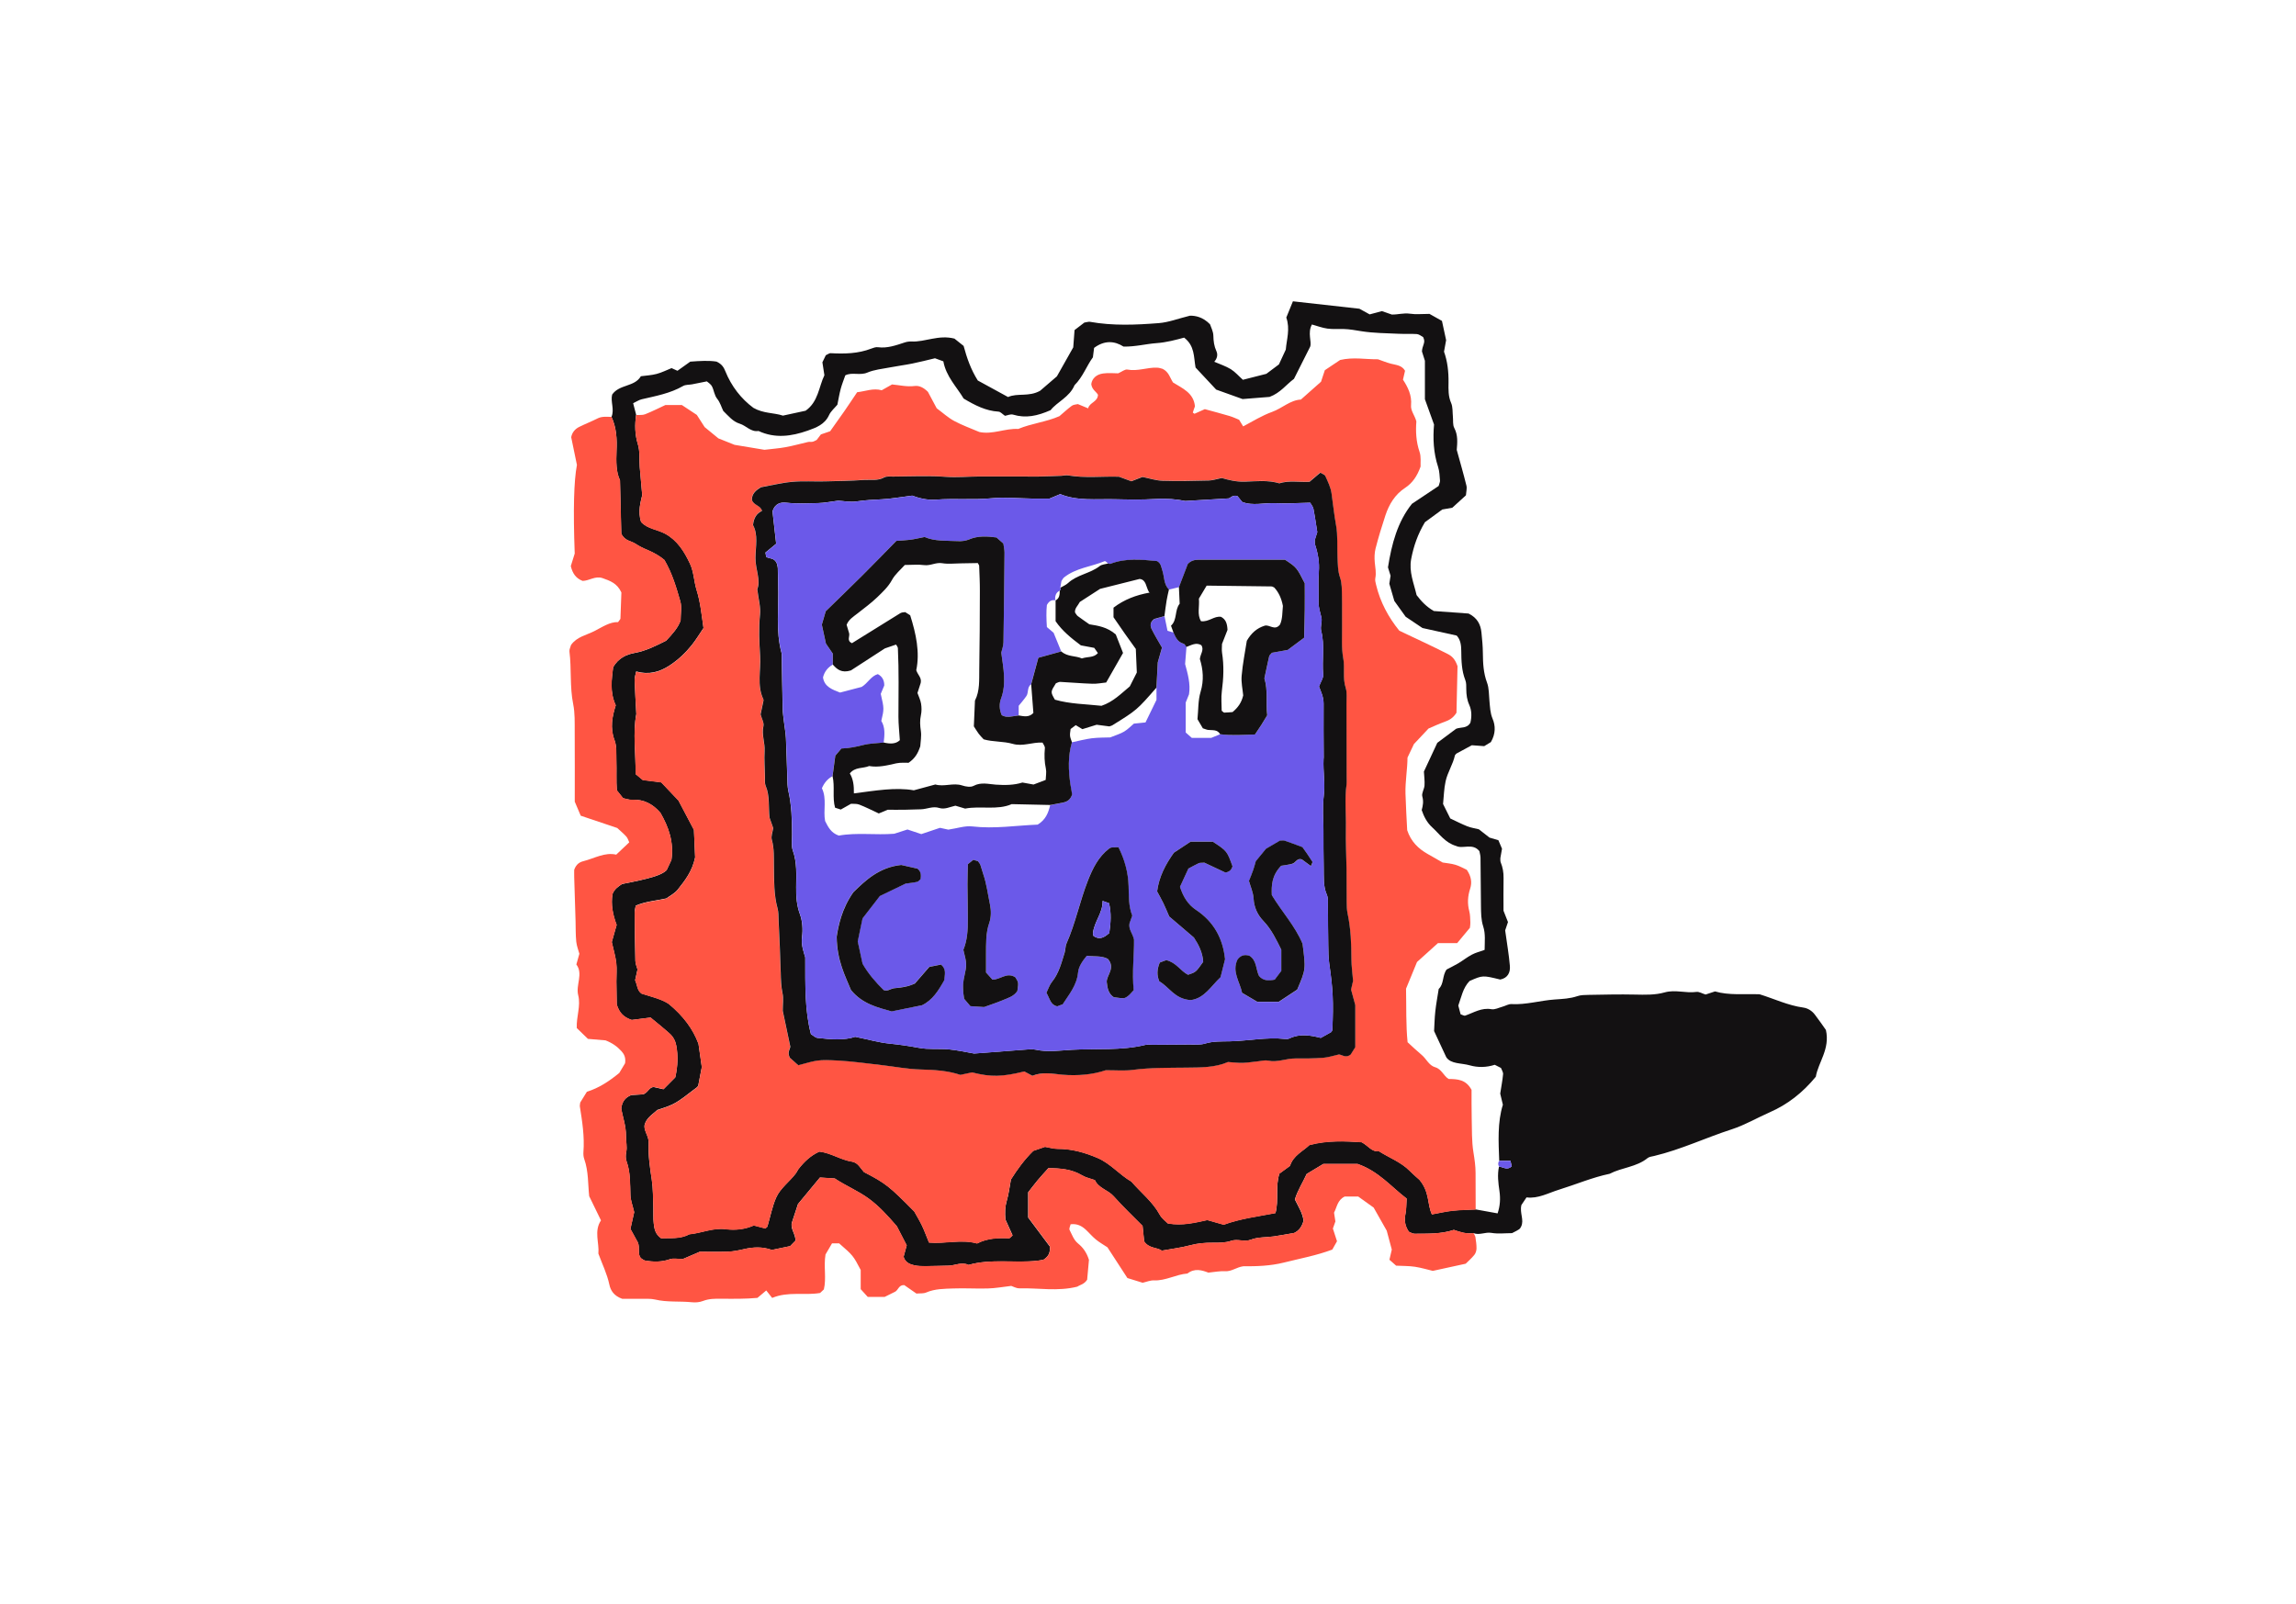 <svg version="1.1" id="Layer_1" xmlns="http://www.w3.org/2000/svg" x="0" y="0" viewBox="0 0 458 320" style="enable-background:new 0 0 458 320" xml:space="preserve"><style>.st0{fill:#131112}.st1{fill:#ff5543}.st2{fill:#6b59e9}</style><path class="st0" d="M121.98 83.18c.63-1.49-.23-3.04.13-4.45 1.45-2.09 4.46-1.49 5.73-3.66 1.05-.14 2.12-.19 3.14-.46 1.03-.27 2-.77 2.98-1.16.47.21.87.39 1.18.53.87-.62 1.73-1.23 2.55-1.82 1.93-.15 3.75-.25 5.24-.01 1.09.5 1.47 1.2 1.75 1.9 1.23 3.05 3.17 5.52 5.61 7.33 2 1.15 4.1.95 5.89 1.55 1.59-.35 3.08-.67 4.52-.98 2.54-1.78 2.63-4.76 3.75-7.08-.14-.91-.26-1.67-.4-2.58.21-.42.47-.96.68-1.41.41-.18.69-.43.96-.41 2.76.15 5.48.1 8.1-.91.42-.16.91-.34 1.34-.28 1.9.25 3.62-.39 5.37-.96.42-.14.9-.2 1.34-.18 2.75.12 5.36-1.39 8.55-.58.41.33 1.12.89 1.83 1.46.65 2.39 1.43 4.68 2.83 6.9 1.9 1.04 3.9 2.13 6.04 3.3 1.84-.85 4.13.02 6.39-1.25.91-.78 2.07-1.78 3.35-2.88.98-1.74 2.03-3.6 3.26-5.78.07-.87.16-2.08.26-3.45.68-.52 1.4-1.07 1.96-1.5.52-.07.83-.2 1.11-.15 4.57.82 9.16.62 13.74.26 1.95-.15 3.85-.9 6.21-1.48 1.12-.02 2.59.27 4 1.71.18.56.65 1.41.67 2.28.02 1.1.15 2.09.61 3.09.33.73.13 1.49-.43 2.11 1.12.49 2.28.86 3.3 1.48.88.55 1.58 1.38 2.41 2.12 1.58-.4 3.05-.77 4.68-1.19.74-.56 1.6-1.2 2.51-1.88.43-.92.87-1.89 1.37-2.96.16-2.01.9-4.1.1-6.39.41-1.02.86-2.12 1.32-3.24 4.5.5 8.88.99 13.26 1.48.66.37 1.33.73 2.05 1.13.74-.2 1.48-.39 2.44-.65.53.18 1.24.42 1.98.68 1.18.03 2.35-.35 3.6-.17 1.19.18 2.43.04 3.91.04.7.4 1.62.91 2.49 1.4.29 1.35.55 2.53.83 3.84-.11.62-.25 1.37-.42 2.3.69 1.9.93 4.01.9 6.18-.02 1.37-.07 2.72.52 4.06.35.8.26 1.8.35 2.72.08.76-.06 1.63.27 2.25.78 1.47.61 2.97.5 4.39.67 2.44 1.35 4.77 1.93 7.13.14.56-.05 1.21-.1 1.93-.88.8-1.78 1.62-2.72 2.48-.58.1-1.18.2-2 .35-1.07.78-2.3 1.68-3.45 2.53-1.42 2.35-2.26 4.77-2.75 7.35-.48 2.55.53 4.81 1.08 7.2.91 1.21 1.95 2.32 3.44 3.18 2.3.17 4.72.34 6.93.5 1.75.86 2.41 2.19 2.57 3.8.14 1.37.27 2.75.28 4.12.02 2 .11 3.94.83 5.87.42 1.11.36 2.41.48 3.63.12 1.21.13 2.38.63 3.57.59 1.4.63 2.99-.34 4.66-.32.19-.83.51-1.33.81-.8-.06-1.55-.12-2.47-.18-.96.52-2.04 1.1-3.07 1.66-.13.16-.28.26-.31.39-.4 1.79-1.46 3.36-1.85 5.13-.33 1.48-.35 3.02-.51 4.54.5 1 .97 1.94 1.44 2.89 1.19.56 2.28 1.12 3.41 1.57.71.28 1.48.39 2.29.59l2.13 1.66 1.77.52c.24.56.48 1.12.72 1.7-.11.62-.21 1.22-.33 1.87.02.25-.04.57.07.84.41 1.01.59 2.04.57 3.14-.04 2.15-.01 4.3-.01 6.52.26.65.54 1.36.89 2.26-.19.56-.43 1.28-.56 1.66.35 2.57.75 4.82.94 7.1.11 1.31-.43 2.41-1.92 2.71-3.51-.86-3.51-.86-6.12.29-1.33 1.37-1.64 3.22-2.25 4.9.16.61.32 1.2.46 1.74.36.11.69.34.91.27 1.71-.59 3.26-1.64 5.25-1.28.69.12 1.48-.31 2.22-.51.59-.16 1.18-.54 1.75-.51 2.94.16 5.76-.72 8.65-.92 1.53-.11 3.04-.16 4.52-.67.7-.24 1.51-.23 2.27-.25 3.06-.05 6.13-.13 9.19-.06 2 .04 4.03.11 5.93-.43 2.15-.61 4.23.2 6.34-.1.55-.08 1.16.32 1.84.52.5-.17 1.08-.36 1.88-.62 2.78.82 5.85.46 8.89.57 2.9.89 5.66 2.23 8.71 2.65.93.13 1.74.65 2.31 1.4.84 1.09 1.61 2.22 2.21 3.07.87 3.8-1.53 6.45-2.01 9.33-2.66 3.23-5.64 5.54-9.2 7.1-2.52 1.11-4.93 2.53-7.53 3.38-5.21 1.68-10.17 4.06-15.51 5.33-.44.11-.97.15-1.3.41-2.22 1.82-5.15 1.88-7.59 3.15-3.46.72-6.71 2.12-10.07 3.16-2.18.67-4.21 1.85-6.51 1.55-.48.72-.81 1.22-1.02 1.52-.39 1.61.6 2.96-.06 4.31-.27.52-.27.52-1.81 1.3-1.37 0-2.77.18-4.1-.05-1.24-.22-2.41.53-3.61.04-1.4.24-2.7-.22-3.9-.63-2.6.86-5.22.74-7.82.77-.41.01-.83-.28-1.16-.4-.8-1.18-.94-2.33-.67-3.6.18-.87.14-1.8.23-3.02-3.07-2.33-5.59-5.46-9.79-6.91h-6.83c-1.25.75-2.29 1.38-3.32 2-.78 1.73-1.8 3.26-2.35 5.08.68 1.4 1.54 2.69 1.73 4.24-.29 1.07-.82 1.96-1.88 2.45-1.36.23-2.71.49-4.06.69-1.52.22-3.15.1-4.53.64-1.38.54-2.66-.22-4 .25-1.12.39-2.42.38-3.64.37-1.55-.01-3.03.11-4.54.52-1.76.47-3.59.69-5.63 1.06-.93-.68-2.54-.39-3.52-1.84-.09-.9-.2-1.95-.32-3.1-1.92-1.95-3.93-3.84-5.75-5.9-1.12-1.27-3.01-1.59-3.77-3.24-.85-.3-1.78-.48-2.54-.94-2.07-1.23-4.3-1.42-6.72-1.44-.73.82-1.45 1.59-2.13 2.4-.67.81-1.31 1.65-1.9 2.41v5.04c1.55 2.07 3.01 4.02 4.3 5.75.17 1.36-.34 2.07-1.25 2.67-.35.06-.8.16-1.25.21-4.56.49-9.2-.45-13.71.83-1.36-.66-2.67.13-4.01.15-1.53.02-3.05.09-4.58.09-.76 0-1.55 0-2.28-.18-.88-.22-1.76-.56-2.08-1.69.18-.65.38-1.37.62-2.28-.64-1.23-1.33-2.58-1.96-3.8-1.8-2.08-3.54-4.02-5.66-5.56-2.09-1.52-4.5-2.5-6.73-3.98-.98-.06-2.04-.13-2.95-.19-1.59 1.91-3.04 3.67-4.38 5.29-.43 1.31-.82 2.47-1.19 3.62-.41 1.29.72 2.3.69 3.68-.34.35-.75.78-1.07 1.1-1.38.29-2.57.54-3.65.76-1.92-.69-3.73-.58-5.56-.16-1.04.24-2.1.46-3.16.5-1.98.08-3.98.02-5.65.02-1.43.62-2.55 1.1-3.37 1.45-1.09 0-1.91-.2-2.57.04-1.66.59-3.3.56-4.97.27-.28-.05-.52-.29-.82-.46-.78-.87-.16-2.06-.63-3.16l-1.48-2.7c.27-1.21.54-2.39.75-3.34-.3-1.29-.71-2.32-.75-3.36-.08-2.29.02-4.58-.78-6.8-.2-.55-.18-1.24-.06-1.82.23-1.09-.07-2.13-.05-3.19.04-2.02-.69-3.9-.94-5.55.19-1.51.94-2.22 2.01-2.65.9-.05 1.8-.11 2.38-.14 1.03-.41 1.17-1.45 2.1-1.46.56.13 1.13.26 1.94.44.84-.85 1.7-1.71 2.35-2.37.52-2.35.56-4.33.2-6.31-.17-.94-.6-1.77-1.29-2.39-1.24-1.12-2.56-2.17-3.84-3.23-1.4.18-2.74.35-3.76.48-1.59-.54-2.44-1.35-2.99-3.08-.02-1.22-.06-2.9-.07-4.59-.01-1.23.12-2.47-.02-3.68-.16-1.35-.56-2.67-.9-4.19.29-1.02.62-2.19.97-3.43-.76-1.99-1.18-4.07-.82-6.17.38-.98 1.15-1.49 1.91-1.99 5.68-1.11 7.82-1.74 8.88-2.75.28-.61.67-1.43.96-2.05.52-3.61-.58-6.59-2.19-9.39-1.51-1.77-3.33-2.74-5.67-2.61-.58.03-1.18-.2-1.78-.32-.42-.53-.8-1-1.25-1.57-.14-1.93-.02-3.93-.09-5.91-.04-1.37.1-2.86-.37-4.09-.94-2.48-.45-4.8.24-6.96-1.24-2.7-.79-5.26-.52-7.61 1.05-1.81 2.65-2.55 4.28-2.84 2.33-.42 4.33-1.47 6.3-2.45 1.22-1.29 2.35-2.54 2.88-4.01 0-1.38.27-2.68-.05-3.81-.8-2.77-1.59-5.56-3.18-8.28-.87-.75-2.05-1.44-3.33-1.98-.84-.35-1.68-.75-2.44-1.26-.87-.59-2.14-.53-2.83-2.02-.08-3.15-.16-6.66-.26-10.65-.78-1.57-.78-3.71-.69-5.87.12-2.34-.01-4.63-1-6.78zm177.04 149.59c.82.09 1.62.81 2.54-.05-.07-.31-.16-.67-.26-1.11h-2.24c-.14-3.83-.37-7.66.73-11.18-.23-.98-.41-1.71-.53-2.22.22-1.45.46-2.65.57-3.87.04-.41-.27-.84-.42-1.25-.46-.23-.86-.44-1.24-.63-1.68.54-3.35.57-4.98.11-1.72-.49-3.76-.23-4.69-1.62-.91-1.95-1.62-3.47-2.43-5.22.07-1.16.09-2.54.24-3.91.16-1.5.45-2.99.68-4.49 1.09-1.02.68-2.65 1.58-3.88.72-.38 1.54-.78 2.33-1.24.92-.55 1.76-1.23 2.71-1.73.77-.41 1.64-.62 2.54-.95.01-1.64.2-3.19-.28-4.67-.44-1.35-.43-2.72-.45-4.1-.05-3.21-.04-6.42-.09-9.64-.01-.45-.15-.9-.22-1.28-1.35-1.71-3.3-.37-4.66-1.05-2.17-.64-3.3-2.38-4.76-3.71-1.04-.95-1.66-2.16-2.09-3.44.26-.93.39-1.76.12-2.72-.18-.64.39-1.45.44-2.2.06-.91-.07-1.83-.12-2.77.9-1.94 1.81-3.88 2.67-5.73 1.31-.98 2.52-1.89 3.76-2.81.92-.36 2.17-.01 2.84-1.2.28-1.17.29-2.42-.22-3.55-.46-1.02-.59-2.04-.6-3.13-.01-.61.03-1.27-.19-1.82-.75-1.91-.79-3.88-.81-5.88-.01-1.06-.13-2.16-.91-3.01-2.38-.52-4.75-1.05-6.83-1.51-1.28-.86-2.3-1.54-3.35-2.25-.78-1.08-1.58-2.2-2.26-3.15-.35-1.21-.65-2.24-1-3.44.06-.4.15-.99.25-1.59-.18-.58-.36-1.15-.52-1.67.74-4.66 1.89-9.06 4.78-12.68 1.9-1.27 3.67-2.45 5.33-3.56.13-.48.29-.79.27-1.07-.08-.92-.1-1.87-.38-2.73-.93-2.82-1.05-5.7-.81-8.46-.63-1.74-1.2-3.32-1.82-5.05v-7.67c-.22-.69-.45-1.42-.59-1.86.03-1.05.66-1.7.39-2.46-.08-.18-.1-.38-.2-.44-.39-.22-.8-.54-1.22-.57-1.22-.08-2.45 0-3.68-.06-2.45-.12-4.91-.12-7.32-.5-1.2-.19-2.39-.42-3.61-.45-1.07-.03-2.16.07-3.22-.08-1.02-.14-2.01-.52-3.09-.82-.92 1.68.01 3.46-.35 4.43-1.25 2.49-2.22 4.41-3.23 6.42-1.51 1.1-2.7 2.8-4.87 3.6-.69.05-1.61.12-2.52.2-1.06.08-2.12.17-2.86.23-1.88-.68-3.46-1.24-5.27-1.89-1.31-1.4-2.77-2.96-4.11-4.4-.39-2.15-.13-4.3-2.28-5.97-1.62.44-3.52.96-5.5 1.1-2.11.15-4.19.73-6.59.69-1.78-1.14-3.79-1.3-5.87.26-.06.51-.14 1.11-.24 1.88-1.25 1.7-2 3.92-3.66 5.56-1.01 2.41-3.5 3.34-4.77 4.98-2.64 1.17-4.97 1.66-7.48.9-.51-.16-1.16.16-1.63.23-.52-.35-.89-.81-1.29-.83-2.52-.15-4.67-1.25-6.95-2.61-1.38-2.32-3.51-4.41-4.05-7.43-.61-.22-1.18-.43-1.67-.61-1.59.38-3.06.76-4.55 1.06-1.5.3-3.01.49-4.51.78-1.49.29-3.06.43-4.44 1.02-1.47.63-3.07-.14-4.39.55-.35 1-.69 1.84-.92 2.71-.27 1.02-.44 2.07-.66 3.15-.55.66-1.3 1.28-1.66 2.07-.86 1.88-2.59 2.51-4.26 3.1-3.23 1.14-6.53 1.6-9.81.07-1.53.25-2.45-1.06-3.73-1.45-1.4-.43-2.26-1.54-3.3-2.55-.37-.76-.63-1.7-1.19-2.39-.62-.77-.65-1.71-1.06-2.5-.25-.49-.82-.82-1.03-1.01-1.18.24-2.06.42-2.95.59-.6.11-1.29.05-1.78.33-2.57 1.48-5.43 1.99-8.25 2.65-.57.13-1.08.49-1.72.79l.6 2.31c-.29 1.99-.26 3.9.35 5.88.44 1.42.25 3.04.37 4.56.13 1.67.29 3.34.49 5.58-.3 1.34-.92 3.27-.22 5.35 1.27 1.4 3.25 1.5 4.83 2.36 2.41 1.33 3.77 3.53 4.9 5.92.8 1.69.8 3.58 1.34 5.3.79 2.52 1.01 5.08 1.38 7.59-.82 1.21-1.53 2.39-2.38 3.45-1.25 1.55-2.69 2.91-4.38 4.02-2.03 1.33-4.15 1.91-6.67 1.2-.11.59-.33 1.16-.31 1.73.07 2.14.21 4.27.34 6.75-.73 3.76-.09 7.88-.15 11.98.57.48 1.03.86 1.43 1.19 1.31.17 2.52.32 3.69.47 1.23 1.3 2.39 2.52 3.44 3.63 1.08 2.05 2.08 3.94 3.08 5.85.09 2.01.18 4 .24 5.49-.59 2.83-2.05 4.63-3.46 6.42-.64.81-1.67 1.3-2.3 1.78-2.23.47-4.21.63-6.09 1.43-.08.5-.22.94-.21 1.38.02 3.22.05 6.45.14 9.67.02.59.29 1.17.43 1.68-.19.83-.35 1.57-.48 2.15.46 1 .38 2.03 1.29 2.67 1.96.63 4.07 1.12 5.44 2.07 2.92 2.43 4.81 4.99 5.91 7.95.23 1.65.45 3.16.66 4.64-.23 1.23-.46 2.44-.7 3.64-.03.14-.16.26-.25.38-4.4 3.39-4.4 3.39-7.95 4.55-.9.89-2.21 1.55-2.54 3.1-.07 1.2.9 2.15.84 3.48-.12 2.45.25 4.89.62 7.32.27 1.81.24 3.67.31 5.51.04 1.07-.05 2.16.08 3.22.12 1.04.29 2.14 1.48 2.96 1.77-.1 3.77.21 5.62-.8 2.43-.23 4.75-1.34 7.22-1.02 2.04.27 3.96 0 5.64-.74.95.25 1.67.44 2.3.6.22-.21.39-.29.42-.41.56-1.89.93-3.86 1.7-5.67.85-1.98 2.74-3.26 4.01-4.97.18-.25.29-.55.47-.79 1.13-1.47 2.46-2.72 4.18-3.5 2.3.26 4.24 1.66 6.53 2.01 1.14.18 1.65 1.28 2.36 2.07 4.31 2.23 5.03 2.8 10.04 7.87.52.94 1.08 1.86 1.54 2.82.51 1.07.91 2.2 1.4 3.38 3.25.29 6.46-.71 9.59.18 2.06-1.06 4.19-1.13 6.36-1.03.2.01.42-.33.72-.58-.49-1.08-.99-2.18-1.42-3.14-.14-1.4-.09-2.59.27-3.81.39-1.31.54-2.69.82-4.2 1.22-1.94 2.63-3.93 4.47-5.72.8-.27 1.66-.57 2.33-.8.98.17 1.74.41 2.49.4 2.82-.02 5.47.74 8.02 1.83 2.56 1.1 4.35 3.33 6.73 4.71 1.89 2.2 4.23 4 5.66 6.62.42.77 1.22 1.32 1.61 1.73 2.98.51 5.51-.18 7.87-.68 1.21.34 2.23.63 3.27.93 3.32-1.22 6.79-1.64 10.32-2.32.7-2.56-.06-5.24.78-7.87.67-.49 1.4-1.02 2.12-1.55.65-2.09 2.6-2.92 3.88-4.16 3.66-.97 7.16-.76 10.39-.57 1.34.68 2.01 1.99 3.45 1.79 2.05 1.31 4.39 2.15 6.15 3.92.86.86 1.8 1.65 1.95 1.79 2.09 2.5 1.53 4.88 2.49 6.91 1.45-.26 2.79-.58 4.14-.73 1.52-.16 3.06-.17 4.59-.25 1.46.26 2.91.53 4.37.79.5-1.48.59-2.92.37-4.46-.23-1.57-.45-3.23-.09-4.88z"/><path class="st1" d="M121.98 83.18c.99 2.15 1.12 4.44 1.02 6.76-.09 2.16-.09 4.3.69 5.87.1 3.99.18 7.5.26 10.65.69 1.5 1.96 1.44 2.83 2.02.76.51 1.6.91 2.44 1.26 1.29.54 2.46 1.23 3.33 1.98 1.59 2.72 2.38 5.52 3.18 8.28.32 1.13.05 2.43.05 3.81-.53 1.47-1.66 2.72-2.88 4.01-1.97.98-3.97 2.03-6.3 2.45-1.64.29-3.23 1.03-4.28 2.84-.27 2.35-.72 4.92.52 7.61-.69 2.17-1.18 4.48-.24 6.96.47 1.23.32 2.72.37 4.09.06 1.99-.05 3.98.09 5.91.45.57.83 1.04 1.25 1.57.6.11 1.2.35 1.78.32 2.34-.12 4.16.85 5.67 2.61 1.6 2.81 2.71 5.78 2.19 9.39-.29.62-.68 1.44-.96 2.05-1.06 1-3.2 1.64-8.88 2.75-.76.5-1.53 1.01-1.91 1.99-.36 2.11.07 4.18.82 6.17-.35 1.24-.68 2.41-.97 3.43.34 1.52.74 2.84.9 4.19.14 1.21.01 2.45.02 3.68.02 1.68.05 3.37.07 4.59.55 1.72 1.4 2.54 2.99 3.08 1.01-.13 2.35-.3 3.76-.48 1.28 1.07 2.59 2.11 3.84 3.23.69.62 1.12 1.45 1.29 2.39.36 1.99.31 3.96-.2 6.31-.65.66-1.51 1.52-2.35 2.37-.81-.18-1.37-.31-1.94-.44-.93.01-1.07 1.05-2.1 1.46-.58.04-1.48.09-2.38.14-1.07.43-1.81 1.14-2.01 2.65.24 1.65.98 3.53.94 5.55-.02 1.06.28 2.1.05 3.19-.12.58-.14 1.27.06 1.82.81 2.22.7 4.51.78 6.8.04 1.04.45 2.07.75 3.36-.21.95-.48 2.13-.75 3.34.52.95 1.03 1.89 1.48 2.7.47 1.1-.15 2.29.63 3.16.3.18.55.42.82.46 1.67.29 3.32.31 4.97-.27.66-.24 1.48-.04 2.57-.04.81-.35 1.93-.83 3.37-1.45 1.68 0 3.67.06 5.65-.02 1.06-.04 2.12-.26 3.16-.5 1.83-.42 3.64-.52 5.56.16 1.08-.23 2.28-.48 3.65-.76l1.07-1.1c.02-1.39-1.1-2.39-.69-3.68.37-1.16.76-2.31 1.19-3.62 1.34-1.62 2.8-3.38 4.38-5.29.92.06 1.97.13 2.95.19 2.24 1.48 4.64 2.47 6.73 3.98 2.12 1.54 3.86 3.47 5.66 5.56.63 1.21 1.32 2.56 1.96 3.8-.25.91-.45 1.63-.62 2.28.32 1.13 1.2 1.48 2.08 1.69.73.18 1.52.18 2.28.18 1.53 0 3.05-.08 4.58-.09 1.34-.02 2.65-.81 4.01-.15 4.51-1.28 9.15-.34 13.71-.83.45-.05.9-.15 1.25-.21.91-.6 1.41-1.31 1.25-2.67-1.29-1.72-2.75-3.68-4.3-5.75v-5.04c.6-.76 1.23-1.6 1.9-2.41.68-.81 1.4-1.59 2.13-2.4 2.42.02 4.65.2 6.72 1.44.76.45 1.69.63 2.54.94.76 1.65 2.64 1.97 3.77 3.24 1.82 2.06 3.83 3.95 5.75 5.9.12 1.15.23 2.2.32 3.1.98 1.45 2.59 1.16 3.52 1.84 2.05-.37 3.87-.59 5.63-1.06 1.51-.41 3-.53 4.54-.52 1.22.01 2.51.02 3.64-.37 1.35-.47 2.62.29 4-.25s3.01-.42 4.53-.64c1.36-.19 2.7-.45 4.06-.69 1.06-.48 1.59-1.37 1.88-2.45-.19-1.56-1.06-2.85-1.73-4.24.54-1.82 1.57-3.35 2.35-5.08 1.03-.62 2.07-1.25 3.32-2h6.83c4.2 1.45 6.72 4.58 9.79 6.91-.08 1.22-.04 2.14-.23 3.02-.27 1.27-.13 2.42.67 3.6.32.12.74.41 1.16.4 2.6-.03 5.22.09 7.82-.77 1.21.41 2.5.87 3.9.63.13.28.33.54.38.83.12.75.23 1.52.22 2.27-.01.44-.17.95-.44 1.28-.57.7-1.26 1.29-1.72 1.75-2.22.48-4.15.9-6.56 1.43-.89-.21-2.21-.61-3.55-.82-1.2-.18-2.44-.15-3.76-.22-.43-.38-.88-.78-1.34-1.18.16-.67.29-1.25.47-2.03-.31-1.14-.66-2.46-1.01-3.77-.84-1.48-1.67-2.94-2.61-4.61-.96-.69-2.07-1.48-3.07-2.2h-2.72c-1.44.72-1.52 2.08-2.11 3.22.08.53.18 1.13.27 1.74-.15.41-.3.84-.5 1.42.24.73.51 1.59.82 2.54-.28.49-.58 1.02-.94 1.66-3.1 1.17-6.41 1.78-9.65 2.59-2.71.68-5.46.76-8.09.74-1.35.17-2.33 1.07-3.64.99-1.05-.06-2.12.16-3.34.28-1.29-.5-2.76-.93-4.18.18-2.28.17-4.33 1.47-6.69 1.37-.73-.03-1.48.3-2.24.47-1.03-.32-2.04-.63-3.04-.94-1.36-2.09-2.69-4.14-3.98-6.13-.83-.55-1.63-1-2.33-1.58-.71-.58-1.3-1.3-1.98-1.93-.81-.75-1.73-1.25-3.04-1.09-.07.36-.35.86-.2 1.14.49.94.81 1.98 1.69 2.7.96.78 1.7 1.76 2.17 3.26-.11 1.23-.24 2.72-.36 3.97-.62.94-1.46 1.02-1.96 1.38-3.93.99-7.77.24-11.58.33-.58.01-1.16-.34-1.6-.48-1.65.19-3.16.47-4.67.51-2.3.07-4.6-.09-6.89 0-1.82.07-3.67.05-5.42.81-.53.23-1.2.14-1.93.21-.82-.57-1.68-1.16-2.43-1.69-1.12-.07-1.18 1.02-1.86 1.34-.69.33-1.37.68-2.06 1.02h-3.36c-.47-.52-.97-1.07-1.41-1.55v-3.83c-1.5-2.86-1.5-2.86-4.3-5.31h-1.42c-.45.76-.9 1.54-1.3 2.22-.4 2.41.21 4.74-.33 6.97-.25.24-.48.45-.75.71-3.09.54-6.38-.36-9.56.99-.37-.47-.73-.92-1.18-1.49-.55.46-1.09.91-1.76 1.48-2.31.22-4.76.19-7.21.17-1.23-.01-2.43-.02-3.63.44-.68.27-1.51.34-2.25.26-2.44-.25-4.91.04-7.33-.54-.88-.21-1.83-.12-2.75-.14-1.38-.02-2.76-.01-3.82-.01-1.6-.57-2.3-1.62-2.55-2.84-.45-2.13-1.41-4.05-2.19-6.18.21-2.15-.92-4.46.52-6.62-.78-1.6-1.51-3.1-2.35-4.83-.26-2.32-.11-4.96-1-7.45-.15-.42-.18-.92-.15-1.37.24-3.08-.24-6.1-.72-9.13-.02-.15.03-.3.08-.74.34-.55.81-1.32 1.33-2.15 2.39-.74 4.42-2.08 6.46-3.75.38-.64.85-1.43 1.16-1.94.16-1.17-.2-1.82-.73-2.41-.84-.93-1.83-1.63-3.16-2.15-1.05-.09-2.26-.19-3.52-.3-.78-.76-1.54-1.49-2.23-2.16-.1-2.31.83-4.4.29-6.54-.53-2.07 1.05-4.23-.37-6.15.2-.71.36-1.29.6-2.13-.17-.65-.52-1.51-.62-2.4-.14-1.37-.1-2.76-.14-4.14l-.27-8.73c-.02-.61 0-1.22 0-1.49.41-1.15 1.1-1.53 1.84-1.72 2.21-.56 4.26-1.83 6.54-1.3.97-.92 1.74-1.65 2.6-2.46-.2-.42-.32-.85-.58-1.14-.5-.56-1.08-1.04-1.82-1.72-2.22-.74-4.68-1.57-7.28-2.45-.34-.79-.69-1.63-1.19-2.8 0-4.44.02-9.2-.01-13.95-.01-1.84.06-3.72-.3-5.5-.71-3.49-.31-7.03-.75-10.52-.05-.42.21-.88.32-1.3 1.16-1.64 3.03-1.94 4.64-2.76 1.62-.83 3.11-1.86 4.74-1.8.31-.45.46-.57.47-.69.08-1.83.14-3.67.19-5.22-.84-1.86-2.3-2.34-3.75-2.86-1.45-.51-2.66.53-3.98.55-1.3-.5-2-1.43-2.36-2.96.21-.68.48-1.54.78-2.5-.32-8.73-.17-14.47.44-17.68l-1.14-5.53c.17-.92.73-1.63 1.6-2.06 1.23-.61 2.52-1.11 3.74-1.73.88-.41 1.79-.27 2.7-.27z"/><path class="st1" d="M294.36 241.36c-1.53.08-3.07.08-4.59.25-1.35.15-2.69.46-4.14.73-.97-2.03-.41-4.41-2.49-6.91-.16-.14-1.09-.93-1.95-1.79-1.76-1.77-4.11-2.61-6.15-3.92-1.44.19-2.11-1.11-3.45-1.79-3.22-.19-6.72-.4-10.39.57-1.29 1.24-3.23 2.07-3.88 4.16-.73.53-1.46 1.06-2.12 1.55-.84 2.63-.08 5.31-.78 7.87-3.52.68-6.99 1.1-10.32 2.32-1.04-.29-2.07-.58-3.27-.93-2.37.51-4.9 1.19-7.87.68-.39-.4-1.19-.96-1.61-1.73-1.42-2.62-3.76-4.42-5.66-6.62-2.38-1.37-4.18-3.61-6.73-4.71-2.55-1.09-5.19-1.85-8.02-1.83-.75 0-1.51-.23-2.49-.4-.67.23-1.53.52-2.33.8-1.84 1.8-3.25 3.79-4.47 5.72-.29 1.51-.44 2.89-.82 4.2-.36 1.22-.4 2.41-.27 3.81.43.96.94 2.06 1.42 3.14-.3.25-.52.59-.72.58-2.17-.1-4.3-.02-6.36 1.03-3.13-.89-6.34.11-9.59-.18-.49-1.19-.89-2.31-1.4-3.38-.46-.97-1.02-1.88-1.54-2.82-5-5.07-5.72-5.63-10.04-7.87-.7-.79-1.22-1.89-2.36-2.07-2.28-.35-4.23-1.75-6.53-2.01-1.73.78-3.05 2.03-4.18 3.5-.19.24-.29.54-.47.79-1.27 1.72-3.16 2.99-4.01 4.97-.77 1.8-1.14 3.77-1.7 5.67-.04.12-.2.2-.42.41-.63-.16-1.36-.36-2.3-.6-1.68.74-3.6 1.01-5.64.74-2.47-.32-4.8.79-7.22 1.02-1.85 1-3.85.7-5.62.8-1.19-.82-1.36-1.92-1.48-2.96-.13-1.06-.03-2.15-.08-3.22-.08-1.84-.04-3.7-.31-5.51-.36-2.43-.73-4.87-.62-7.32.06-1.32-.91-2.28-.84-3.48.33-1.56 1.64-2.21 2.54-3.1 3.55-1.16 3.55-1.16 7.95-4.55.08-.13.22-.24.25-.38.24-1.2.46-2.41.7-3.64-.21-1.48-.42-2.99-.66-4.64-1.1-2.96-2.99-5.52-5.91-7.95-1.37-.95-3.47-1.44-5.44-2.07-.91-.64-.84-1.66-1.29-2.67.13-.58.29-1.32.48-2.15-.14-.5-.41-1.09-.43-1.68-.08-3.22-.11-6.45-.14-9.67 0-.44.13-.88.21-1.38 1.87-.8 3.86-.96 6.09-1.43.63-.47 1.66-.97 2.3-1.78 1.41-1.79 2.87-3.59 3.46-6.42-.07-1.49-.15-3.48-.24-5.49-1.01-1.91-2.01-3.81-3.08-5.85-1.05-1.11-2.21-2.33-3.44-3.63-1.17-.15-2.38-.3-3.69-.47-.4-.33-.86-.72-1.43-1.19.05-4.1-.58-8.22.15-11.98-.13-2.48-.27-4.62-.34-6.75-.02-.57.2-1.15.31-1.73 2.52.71 4.64.13 6.67-1.2 1.69-1.11 3.13-2.47 4.38-4.02.86-1.06 1.56-2.25 2.38-3.45-.38-2.51-.59-5.08-1.38-7.59-.54-1.72-.53-3.6-1.34-5.3-1.14-2.4-2.49-4.59-4.9-5.92-1.58-.87-3.56-.96-4.83-2.36-.7-2.08-.08-4 .22-5.35-.2-2.25-.36-3.91-.49-5.58-.12-1.53.07-3.14-.37-4.56-.61-1.98-.64-3.9-.35-5.88.6-.04 1.26.06 1.79-.15 1.42-.56 2.78-1.26 4.04-1.84h3.3c1.08.72 2.1 1.39 2.98 1.97.6.93 1.09 1.71 1.56 2.43.99.82 1.94 1.6 2.74 2.25 1.44.57 2.71 1.08 3.23 1.29 2.57.43 4.37.72 5.96.99 1.54-.19 2.92-.28 4.26-.53 1.49-.27 2.96-.7 4.44-1.03.29-.07.62.02.91-.05.28-.06.54-.23.81-.36.28-.36.55-.72.84-1.1.69-.24 1.4-.48 1.84-.63 1.03-1.45 1.92-2.68 2.79-3.94.86-1.24 1.69-2.5 2.6-3.85 1.63-.17 3.2-.87 4.9-.39.67-.38 1.34-.75 2.06-1.16 1.47.13 2.96.51 4.5.31.92-.12 1.8.31 2.66 1.17.53 1 1.17 2.21 1.75 3.28 1.25.92 2.28 1.88 3.49 2.53 1.6.86 3.34 1.48 5.02 2.2 2.64.56 5.14-.76 7.75-.61 2.66-1.11 5.59-1.39 8.22-2.55.83-.7 1.61-1.44 2.47-2.07.34-.25.86-.25 1.21-.34.65.27 1.19.49 2.05.85.25-1.18 1.9-1.25 1.96-2.71-.38-.66-1.2-1.01-1.34-2.13.16-1.15 1.05-1.94 2.36-2.12 1.04-.15 2.13-.03 3.01-.03.74-.32 1.35-.85 1.84-.75 2.02.39 3.92-.45 5.89-.38.45.01.89.18 1.14.24 1.24.62 1.45 1.77 2.07 2.72 1.86 1.16 4.12 2.06 4.37 4.76-.15.43-.31.83-.42 1.23-.01.05.22.16.33.25.69-.31 1.37-.61 2.06-.92 1.71.47 3.33.89 4.94 1.37.72.22 1.41.55 1.9.75.34.56.55.9.81 1.32 1.97-1.05 3.77-2.17 5.79-2.9 2-.72 3.61-2.36 5.72-2.45 1.48-1.32 2.85-2.52 4.02-3.56.33-1 .57-1.72.76-2.3 1.17-.78 2.19-1.46 3.05-2.04 2.64-.62 5.09-.11 7.55-.14.86.3 1.71.65 2.59.88 1.03.27 2.16.29 2.81 1.41-.12.54-.25 1.11-.41 1.78.98 1.49 1.79 3.13 1.61 5.06-.11 1.16.72 1.99 1.06 3.27-.15 1.89-.08 4 .64 6.09.33.97.16 2.11.2 2.92-.68 1.91-1.62 3.28-3.09 4.25-2.03 1.33-3.19 3.28-3.93 5.5-.72 2.18-1.39 4.38-1.96 6.6-.22.87-.24 1.83-.16 2.73.1 1.07.33 2.11.11 3.19-.09.42.06.9.16 1.34.83 3.48 2.5 6.52 4.63 9.14 3.35 1.6 6.54 3.05 9.65 4.64.88.45 1.48 1.04 1.96 2.44-.06 2.88-.14 6.23-.21 9.29-.71 1.12-1.51 1.5-2.4 1.82-1.15.41-2.25.93-3.18 1.33-1.1 1.18-2.05 2.18-2.91 3.1-.45.94-.84 1.77-1.28 2.7-.01 2.34-.47 4.76-.4 7.2.07 2.45.22 4.9.34 7.28.73 2.24 2.22 3.71 4.16 4.79.94.52 1.86 1.06 2.91 1.66.77.13 1.7.2 2.57.46.86.26 1.65.73 2.25 1 .91 1.33 1.06 2.56.67 3.76-.49 1.51-.58 2.97-.17 4.51.19.73.17 1.51.21 2.27.02.3-.05.6-.09 1.03-.79.95-1.66 1.99-2.54 3.05h-3.83c-1.38 1.24-2.74 2.47-4.18 3.77-.74 1.79-1.49 3.63-2.19 5.33.08 3.7-.04 7.22.31 10.68 1 .91 1.88 1.76 2.82 2.54s1.42 2.09 2.68 2.45c1.3.37 1.67 1.72 2.68 2.34 1.73.03 3.45.06 4.58 2.18.01 1.67-.02 3.65.03 5.64.06 2.29-.02 4.6.35 6.84.22 1.37.42 2.71.42 4.09 0 2.42.02 4.87.02 7.32zm-88.42-26.71c1.98-.81 3.97-.41 5.92-.24 3.09.27 6.1-.01 8.68-.89 2.04-.01 3.74.14 5.4-.07 3.52-.46 7.04-.42 10.56-.45 2.92-.03 5.84.01 8.43-1.12 1.12.07 2.04.2 2.95.17 1.07-.04 2.13-.22 3.2-.33.61-.06 1.25-.25 1.83-.12 1.88.42 3.63-.44 5.46-.43 1.84.02 3.69.01 5.52-.13 1.05-.08 2.08-.43 3.17-.67.67.08 1.33.78 2.33.03.26-.42.66-1.06.93-1.48v-8.41c-.32-1.19-.6-2.21-.84-3.09.18-.79.32-1.38.4-1.74-.13-1.6-.33-2.96-.33-4.32-.01-3.08-.11-6.13-.77-9.15-.16-.74-.16-1.52-.17-2.29-.03-2.15 0-4.29-.03-6.44-.03-2.76-.19-5.52-.13-8.28.06-2.9-.26-5.81.13-8.7.06-.45.02-.92.02-1.38-.01-4.91-.01-9.82-.03-14.74 0-1.07.15-2.22-.17-3.2-.63-1.94-.11-3.92-.48-5.88-.4-2.08-.2-4.28-.23-6.43-.03-2 .03-3.99-.02-5.99-.03-1.22.02-2.52-.38-3.64-.47-1.36-.45-2.71-.51-4.08-.1-2.15.07-4.34-.3-6.43-.38-2.11-.6-4.23-.9-6.35-.16-1.18-.73-2.32-1.23-3.42-.14-.32-.68-.46-1.01-.67-.78.66-1.47 1.25-2.15 1.82-2.06.11-4.07-.32-6.02.3-2.26-.68-4.58-.41-6.87-.33-1.73.06-3.33-.35-4.61-.73-1.09.22-1.84.48-2.59.5-3.06.07-6.13.15-9.2.05-1.34-.04-2.68-.5-4.03-.76-.71.28-1.42.55-2.22.86-.79-.29-1.64-.6-2.48-.91-3.39-.1-6.77.31-10.13-.26-.44-.07-.91.06-1.37.08-1.53.06-3.06.15-4.6.15-3.99.02-7.97-.02-11.96-.01-2.12.01-4.21.23-6.36.07-3.51-.25-7.06-.07-10.59-.06-.61 0-1.33-.1-1.81.17-1.31.73-2.71.42-4.06.51-2.6.18-5.21.22-7.82.28-2.15.05-4.31-.11-6.45.09-2.12.2-4.21.72-6.28 1.09-.97.59-1.79 1.26-1.78 2.48.27 1.12 1.77 1.11 2.01 2.23-1.09.53-1.63 1.39-1.79 2.83 1.06 1.91.52 4.26.49 6.52-.03 2.28 1.12 4.5.36 6.26.24 2.03.7 3.57.55 5.05-.28 2.77-.15 5.54.02 8.27.18 2.88-.68 5.86.64 8.65.06.12.01.3.01.38-.2.96-.39 1.86-.56 2.64.23.87.73 1.67.57 2.33-.41 1.72.33 3.33.23 5.01-.11 1.68.03 3.37.08 5.06.02.61-.1 1.29.13 1.83.86 2.06.52 4.24.78 6.38.25.7.5 1.42.73 2.07-.12.83-.47 1.65-.28 2.32.51 1.82.4 3.66.42 5.49.04 2.76-.02 5.52.73 8.23.2.73.17 1.52.2 2.29.16 3.51.35 7.03.43 10.54.03 1.38.06 2.73.36 4.1.22 1.02.04 2.12.04 3.49.44 2.08.94 4.48 1.51 7.15 0 .44-.67 1.1-.09 2.22.42.37 1.09.97 1.68 1.5 3.8-1.03 3.98-1.14 7.85-.94 2.91.15 5.8.57 8.69.9 2.59.29 5.17.82 7.76.88 2.78.07 5.51.23 8.03 1.08.9-.19 1.64-.34 2.33-.49 3.82.96 6.04.89 10.42-.19.41.24.82.45 1.65.89z"/><path class="st2" d="M299.02 232.77c-.22-.39-.23-.78.04-1.15h2.24c.1.44.19.8.26 1.11-.92.85-1.73.14-2.54.04z"/><path class="st0" d="M205.94 214.65c-.83-.44-1.23-.65-1.62-.86-4.38 1.08-6.6 1.15-10.42.19-.69.14-1.43.3-2.33.49-2.52-.85-5.25-1.01-8.03-1.08-2.59-.07-5.17-.59-7.76-.88-2.9-.33-5.79-.74-8.69-.9-3.88-.2-4.06-.09-7.85.94-.59-.53-1.26-1.13-1.68-1.5-.58-1.12.09-1.78.09-2.22-.56-2.68-1.07-5.07-1.51-7.15 0-1.37.18-2.47-.04-3.49-.29-1.37-.33-2.72-.36-4.1-.09-3.52-.27-7.03-.43-10.54-.03-.77 0-1.56-.2-2.29-.75-2.71-.69-5.47-.73-8.23-.03-1.83.09-3.67-.42-5.49-.19-.67.16-1.49.28-2.32-.23-.65-.48-1.37-.73-2.07-.25-2.14.09-4.32-.78-6.38-.22-.53-.11-1.21-.13-1.83-.04-1.69-.18-3.38-.08-5.06.11-1.68-.63-3.29-.23-5.01.15-.65-.34-1.46-.57-2.33.16-.78.35-1.67.56-2.64 0-.08.05-.26-.01-.38-1.32-2.8-.46-5.77-.64-8.65-.17-2.74-.3-5.5-.02-8.27.15-1.48-.3-3.02-.55-5.05.75-1.76-.39-3.98-.36-6.26.03-2.26.57-4.61-.49-6.52.16-1.44.7-2.31 1.79-2.83-.25-1.12-1.74-1.11-2.01-2.23-.01-1.21.81-1.88 1.78-2.48 2.07-.37 4.16-.9 6.28-1.09 2.13-.2 4.3-.04 6.45-.09 2.61-.06 5.22-.1 7.82-.28 1.35-.09 2.75.22 4.06-.51.49-.27 1.2-.16 1.81-.17 3.53-.02 7.08-.2 10.59.06 2.14.15 4.24-.06 6.36-.07 3.99-.02 7.97.02 11.96.01 1.53-.01 3.06-.1 4.6-.15.46-.02.93-.15 1.37-.08 3.36.57 6.74.16 10.13.26.84.31 1.69.62 2.48.91.8-.31 1.51-.59 2.22-.86 1.35.27 2.68.72 4.03.76 3.06.1 6.13.02 9.2-.05.75-.02 1.5-.28 2.59-.5 1.29.38 2.89.79 4.61.73 2.28-.08 4.61-.35 6.87.33 1.95-.62 3.97-.19 6.02-.3.68-.57 1.37-1.16 2.15-1.82.33.21.86.35 1.01.67.5 1.1 1.06 2.24 1.23 3.42.3 2.12.52 4.24.9 6.35.38 2.09.2 4.28.3 6.43.06 1.37.04 2.71.51 4.08.39 1.12.34 2.42.38 3.64.05 1.99-.01 3.99.02 5.99.03 2.15-.16 4.34.23 6.43.37 1.96-.15 3.94.48 5.88.32.98.17 2.13.17 3.2.02 4.91.02 9.82.03 14.74 0 .46.04.93-.02 1.38-.4 2.9-.07 5.8-.13 8.7-.06 2.76.09 5.52.13 8.28.03 2.15 0 4.29.03 6.44.01.76.01 1.55.17 2.29.65 3.02.76 6.08.77 9.15 0 1.36.2 2.73.33 4.32-.08.36-.22.95-.4 1.74.24.87.52 1.9.84 3.09v8.41c-.27.42-.67 1.06-.93 1.48-1 .75-1.66.05-2.33-.03-1.09.24-2.12.59-3.17.67-1.83.14-3.68.14-5.52.13-1.83-.02-3.58.84-5.46.43-.57-.13-1.22.06-1.83.12-1.07.11-2.13.29-3.2.33-.91.03-1.84-.1-2.95-.17-2.59 1.13-5.51 1.09-8.43 1.12-3.52.04-7.05-.01-10.56.45-1.65.22-3.35.06-5.4.07-2.58.88-5.59 1.15-8.68.89-1.99-.2-3.98-.6-5.95.21zm-45.31-23.62c.01 5.72-.1 10.59 1.13 15.32.51.3.87.69 1.28.74 2.73.33 5.47.5 7.54-.22 2.68.55 4.74 1.15 6.84 1.36 1.98.2 3.92.48 5.88.85 1.93.37 3.98.12 5.96.3 1.67.15 3.31.54 5.05.83 3.26-.25 6.62-.52 9.97-.76.76-.06 1.56-.17 2.29-.01 2.43.54 4.86.16 7.27.02 4.87-.27 9.8.2 14.62-.97.44-.11.92-.02 1.38-.03 2.45-.01 4.9-.02 7.35-.05 1.07-.01 2.21.11 3.2-.19 1.65-.5 3.26-.41 4.94-.45 3.66-.08 7.3-.87 10.99-.47.3.03.65.02.91-.11 2.07-.99 4.18-.62 6.23-.1.77-.42 1.43-.78 2.07-1.16.11-.07.16-.26.23-.39.26-5.68.12-8.22-.61-13.24-.18-1.21-.18-2.45-.2-3.67-.05-2.61-.04-5.22-.08-7.82-.01-.76.09-1.61-.2-2.27-.78-1.78-.58-3.62-.63-5.45-.06-2.45-.04-4.91-.05-7.36-.01-2.3-.23-4.63.06-6.9.31-2.47-.15-4.89-.04-7.33.01-.15.04-.31.03-.46-.01-3.53-.06-7.06-.02-10.59.02-1.37-.56-2.55-.92-3.46.37-.99.9-1.71.84-2.38-.28-2.89.35-5.83-.39-8.69-.25-.96.24-1.84.03-2.73-.24-1.04-.61-2.03-.57-3.14.06-1.99-.1-3.99.06-5.96.15-1.89-.17-3.66-.75-5.42-.09-.28-.04-.6-.06-.91.18-.58.37-1.16.5-1.58-.27-1.66-.47-3.17-.77-4.67-.08-.41-.41-.78-.64-1.2-2.34.04-4.63.2-6.91.09-2.27-.11-4.58.59-6.66-.25l-.92-1.15c-.92-.34-1.48.38-1.72.44-3.07.18-5.66.34-8.71.52-1.63-.34-3.74-.54-5.91-.4-2.75.17-5.52.11-8.26.05-3.65-.08-7.38.38-10.77-1.02-.88.37-1.58.66-2.14.89-1.21 0-2.29.01-3.36 0-2.75-.03-5.52-.33-8.24-.06-3.69.36-7.36-.01-11.03.27-1.87.15-3.63-.37-4.76-.8-2.42.3-4.22.64-6.04.73-1.68.08-3.35.17-5.03.42-1.32.2-2.72-.09-3.68-.14-1.59.2-2.79.45-4 .48-2.14.04-4.27.16-6.42-.08-1.03-.11-2.18.13-2.7 1.71.22 1.97.48 4.21.73 6.49-.75.61-1.45 1.19-2.14 1.75.05.31.1.58.15.86.61.42 1.58.12 2.1 1.26.03.15.2.58.22 1.03.05 1.07.01 2.15.06 3.22.18 4.58-.54 9.2.7 13.73.04.14.01.31.02.46.06 3.52.1 7.05.19 10.57.02.91.16 1.82.27 2.73.12 1.06.33 2.11.38 3.18.12 2.6.17 5.2.27 7.81.03.92.02 1.86.22 2.75.66 2.86.72 5.77.73 8.68 0 1.07-.18 2.24.16 3.2.85 2.4.68 4.82.66 7.27-.02 1.82.09 3.61.75 5.41.51 1.38.62 3.05.42 4.52-.21 1.65.34 3.03.65 4.1z"/><path class="st2" d="M160.63 191.03c-.31-1.08-.85-2.45-.63-4.09.2-1.47.09-3.14-.42-4.52-.67-1.8-.77-3.59-.75-5.41.03-2.45.2-4.87-.66-7.27-.34-.96-.16-2.13-.16-3.2-.01-2.91-.07-5.81-.73-8.68-.2-.89-.19-1.83-.22-2.75-.1-2.6-.14-5.21-.27-7.81-.05-1.06-.26-2.12-.38-3.18-.1-.91-.25-1.82-.27-2.73-.08-3.52-.13-7.05-.19-10.57 0-.15.02-.31-.02-.46-1.24-4.53-.52-9.15-.7-13.73-.04-1.07 0-2.15-.06-3.22-.02-.45-.19-.88-.22-1.03-.52-1.15-1.49-.84-2.1-1.26-.05-.28-.09-.55-.15-.86.69-.56 1.39-1.14 2.14-1.75-.26-2.27-.51-4.52-.73-6.49.52-1.58 1.67-1.82 2.7-1.71 2.15.24 4.28.12 6.42.08 1.21-.02 2.42-.28 4-.48.96.05 2.36.33 3.68.14 1.68-.25 3.34-.34 5.03-.42 1.82-.09 3.63-.42 6.04-.73 1.13.43 2.88.95 4.76.8 3.67-.29 7.35.09 11.03-.27 2.72-.27 5.49.03 8.24.06 1.07.01 2.14 0 3.36 0 .56-.23 1.26-.52 2.14-.89 3.39 1.4 7.12.94 10.77 1.02 2.74.06 5.51.12 8.26-.05 2.16-.13 4.27.06 5.91.4 3.05-.18 5.64-.34 8.71-.52.24-.06.8-.78 1.72-.44.24.3.53.65.92 1.15 2.08.84 4.39.14 6.66.25 2.28.11 4.57-.05 6.91-.09.23.42.56.78.64 1.2.29 1.5.5 3.01.77 4.67-.13.42-.32 1-.5 1.58.02.3-.03.63.06.91.58 1.76.9 3.53.75 5.42-.16 1.98 0 3.98-.06 5.96-.03 1.11.33 2.1.57 3.14.21.89-.28 1.77-.03 2.73.74 2.85.11 5.79.39 8.69.07.67-.47 1.39-.84 2.38.35.91.93 2.09.92 3.46-.04 3.53.01 7.06.02 10.59 0 .15-.03.31-.03.46-.12 2.44.35 4.85.04 7.33-.29 2.26-.07 4.6-.06 6.9.01 2.45-.01 4.91.05 7.36.05 1.83-.16 3.67.63 5.45.29.66.19 1.51.2 2.27.04 2.61.03 5.22.08 7.82.02 1.23.02 2.46.2 3.67.73 5.03.87 7.56.61 13.24-.08.13-.12.32-.23.39-.64.38-1.31.74-2.07 1.16-2.05-.52-4.16-.9-6.23.1-.26.13-.61.14-.91.11-3.69-.39-7.33.39-10.99.47-1.68.04-3.29-.05-4.94.45-1 .3-2.13.17-3.2.19-2.45.03-4.9.03-7.35.05-.46 0-.94-.08-1.38.03-4.82 1.17-9.74.7-14.62.97-2.41.13-4.84.51-7.27-.02-.73-.16-1.53-.04-2.29.01-3.35.24-6.71.51-9.97.76-1.73-.29-3.38-.68-5.05-.83-1.98-.18-4.02.07-5.96-.3-1.96-.37-3.9-.65-5.88-.85-2.1-.21-4.16-.81-6.84-1.36-2.07.72-4.81.55-7.54.22-.41-.05-.78-.44-1.28-.74-1.26-4.73-1.15-9.61-1.15-15.33zm49.85-71.18.07-.07c-.61-.09-1.17-.04-1.72.93-.14 1.24-.11 2.85 0 4.41.52.44.96.82 1.34 1.14.53 1.29 1.03 2.51 1.52 3.72-1.54.43-3.09.85-4.58 1.27-.51 1.88-.97 3.58-1.43 5.29-.84.58-.46 1.65-.94 2.35-.49.71-1.06 1.35-1.53 1.94v1.93c-1.17.11-2.36.56-3.4-.06-.51-1.21-.5-2.32-.14-3.29 1.13-3.03.48-6.02.05-9.19.13-.57.43-1.32.44-2.06.11-5.97.16-11.93.21-17.9 0-.6-.15-1.19-.23-1.8-.5-.44-.95-.84-1.38-1.22-1.9-.25-3.69-.36-5.47.4-.67.29-1.5.36-2.25.33-2.28-.11-4.59.06-6.61-.82-1.08.21-1.97.43-2.87.55-.89.12-1.8.15-2.76.22-2.29 2.33-4.51 4.63-6.78 6.89-2.38 2.37-4.81 4.71-7.31 7.15-.26.9-.56 1.93-.78 2.68.31 1.43.57 2.6.82 3.78.43.63.86 1.26 1.37 2v2.18c-.94.57-1.64 1.33-1.95 2.57.28 1.89 1.89 2.43 3.4 3.02 1.52-.4 2.97-.78 4.32-1.13 1.24-.76 1.84-2.16 3.22-2.55.93.5 1.29 1.28 1.28 2.27-.23.56-.47 1.12-.7 1.67.68 2.96.68 2.96.11 5.4.81 1.3.65 2.81.48 4.32-1.36.15-2.75.15-4.06.48-1.45.37-2.9.67-4.4.71l-1.21 1.43c-.19 1.4-.37 2.74-.55 4.09-.98.52-1.65 1.33-2.11 2.4 1.03 2.11.23 4.47.64 6.54.63 1.25 1.18 2.36 2.73 2.91 3.52-.65 7.35-.07 11.06-.37.97-.31 1.83-.59 2.64-.85.96.32 1.82.6 2.76.92 1.27-.43 2.56-.86 3.72-1.25.76.16 1.35.29 1.67.36 1.78-.26 3.32-.81 4.77-.64 4.45.52 8.83-.2 13.05-.36 1.62-.98 2.14-2.39 2.5-3.9.88-.17 1.77-.32 2.65-.51.78-.17 1.37-.58 1.71-1.59-.09-.52-.24-1.25-.34-1.98-.42-2.83-.52-5.65.3-8.44 1.32-.28 2.64-.64 3.98-.81 1.33-.16 2.68-.13 3.67-.17 1.14-.46 2.01-.71 2.77-1.16.75-.45 1.36-1.1 1.95-1.59.88-.09 1.62-.17 2.32-.24.8-1.64 1.52-3.13 2.19-4.5v-2.42c.09-1.81.19-3.62.27-5.05.34-1.21.59-2.06.84-2.94-.71-1.26-1.42-2.42-2.03-3.62-.35-.7-.4-1.45.46-2.09.61-.17 1.33-.38 2.06-.58.2.96.39 1.92.6 2.91.39.12.8.24 1.2.36.43.96.84 1.92 2.02 2.23.23.06.38.43.56.65-.08 1.06-.17 2.13-.27 3.4.5 1.87 1.12 3.93.78 6.04-.31.76-.59 1.46-.66 1.64v5.98l1.21 1.07h3.89l1.78-.73c2.28.3 4.55.12 6.95.05.42-.63.85-1.25 1.25-1.88.41-.64.79-1.29 1.19-1.95-.31-2.46.19-4.92-.55-7.31-.04-.14-.02-.3-.01-.05.36-1.72.63-3.06.95-4.39.06-.26.35-.47.55-.72 1.03-.19 2.07-.37 3.16-.57 1.08-.81 2.16-1.62 3.26-2.43.05-1.96.11-3.78.13-5.61s0-3.66 0-5.25c-1.61-3.16-1.61-3.16-3.93-4.7h-17.3c-.78 0-1.51.19-2.11.86-.57 1.49-1.17 3.05-1.76 4.61-.67.16-1.34.32-2.01.49-1.05-1.05-.89-2.52-1.31-3.78-.23-.7-.25-1.5-1.09-1.9-3.1-.3-6.23-.63-9.28.55-.12.05-.29-.05-.44-.08-.23-.17-.55-.53-.69-.47-2.69 1.12-5.74 1.35-8.11 3.25-.22.18-.35.48-.52.73-.08.44-.15.89-.23 1.33.16.24.12.43-.12.58-.85.42-.95 1.17-.9 1.99zm-1.74 78.23c.71 1.26.84 2.47 2.14 2.72.29-.11.57-.21 1.08-.4 1.21-1.88 2.81-3.72 3.07-6.35.12-1.16.85-2.26 1.75-3.34 1.39.19 2.93-.05 4.17.61 1.65 1.84-.28 3.3-.2 4.63.14 1.37.42 2.38 1.4 3.03 1.95.26 1.99.33 2.65-.09.49-.31.85-.83 1.33-1.31-.37-3.55.11-7.05.06-10.1-.31-1.34-1.12-2.02-.9-3.23.14-.38.34-.96.55-1.54-.75-1.88-.67-3.9-.73-5.87-.08-2.8-.81-5.37-2.02-7.78-1.6.02-1.58.04-1.88.28-2.14 1.65-3.26 3.95-4.22 6.39-1.62 4.12-2.47 8.5-4.27 12.56-.24.54-.18 1.21-.36 1.79-.64 2.03-1.14 4.11-2.53 5.84-.45.56-.68 1.32-1.09 2.16zm28.8 1.47c2.72-.35 4.05-2.81 5.92-4.56.3-1.18.59-2.36.9-3.59-.43-4.15-2.25-7.49-5.81-9.86-1.58-1.05-2.55-2.61-3.18-4.59.52-1.13 1.09-2.37 1.68-3.64.7-.38 1.36-.76 2.05-1.07.26-.12.6-.07 1.14-.11l4.19 1.97c.89-.14 1.21-.62 1.42-1.23-1.1-3.06-1.1-3.06-3.94-4.93h-4.42c-1.18.78-2.33 1.54-3.34 2.21-1.7 2.39-2.95 4.79-3.34 7.71.39.74.85 1.53 1.25 2.36.4.82.74 1.67 1.17 2.65 1.54 1.32 3.17 2.7 4.92 4.2.93 1.4 1.75 3.02 1.85 4.85-1.47 2.06-1.47 2.06-3.03 2.58-1.5-.75-2.34-2.45-4.34-2.92-.34.13-.88.33-1.29.48-.58 1.4-.6 2.57-.09 3.76 1.99 1.1 3.08 3.55 6.29 3.73zm-53.62 1.03c2.11-1.02 3.31-2.96 4.4-4.99.08-1.06.5-2.15-.63-3.14-.77.15-1.65.33-2.34.47-1.05 1.22-1.95 2.25-2.88 3.32-.41.16-.82.37-1.26.48-.59.15-1.19.25-1.79.35-.45.07-.92.05-1.36.16-.57.14-1.07.61-1.81.32-1.59-1.54-3.08-3.26-4.22-5.27-.32-1.5-.64-2.99-.96-4.45.32-1.51.63-3 .96-4.59 1.17-1.51 2.39-3.09 3.45-4.46 1.89-.91 3.54-1.7 5.14-2.48.79-.11 1.56-.18 2.3-.35.26-.06.46-.36.69-.55.11-.78.11-1.53-.64-2.09-1.15-.26-2.34-.53-3.23-.73-4.41.46-7.16 3.12-9.55 5.45-2.37 3.37-3 6.83-3.32 8.89.08 4.84 1.73 7.81 2.85 10.61 2.29 2.82 5.31 3.47 8.1 4.27 2.14-.42 4.07-.81 6.1-1.22zm71.64-27.83c.72-.12 1.48-.2 2.21-.37.7-.16.97-1.27 1.98-.84.54.4 1.14.84 1.75 1.29.12-.35.39-.72.29-.87-.64-1.02-1.35-2-1.97-2.9-1.26-.47-2.39-.9-3.54-1.29-.27-.09-.6-.01-.96-.01-.88.51-1.8 1.06-2.78 1.63-.65.79-1.32 1.61-2.03 2.48-.16.56-.31 1.16-.51 1.73-.25.71-.54 1.41-.85 2.2.32 1.17.84 2.32.92 3.5.11 1.8.79 3.28 1.98 4.51 1.63 1.69 2.58 3.77 3.55 5.71v4.24c-.49.65-.95 1.25-1.31 1.74-1.29.26-2.32.22-3.13-.73-.65-1.32-.43-3.07-1.89-4.02-.99-.35-1.79-.1-2.41.75-1.16 2.41.46 4.4.92 6.63 1.08.64 2.13 1.26 3.02 1.78h4.3c1.33-.88 2.6-1.71 3.67-2.42 1.73-4.06 1.73-4.06 1.07-9.15-1.47-3.53-4.12-6.35-6.13-9.71-.1-1.94-.05-3.9 1.85-5.88zm-58.87 21.29c0-1.17-.01-2.38 0-3.6.02-2.13-.08-4.23.66-6.33.38-1.1.38-2.46.13-3.62-.44-2.06-.68-4.18-1.38-6.18-.2-.57-.32-1.17-.54-1.74-.1-.27-.33-.49-.49-.74-.28-.08-.56-.17-.92-.27-.31.25-.65.53-1.08.88-.03 1.34-.09 2.71-.08 4.08 0 2.29.04 4.58.07 6.87.02 2.13-.11 4.25-.89 6.13.69 2.86.71 2.86.16 5.46-.29 1.37-.29 2.72-.01 4.31.35.42.83.98 1.25 1.47 1.09.07 2 .13 2.73.18 1.32-.48 2.48-.85 3.6-1.32 1.11-.47 2.33-.78 3.04-1.88.24-1.69.26-1.69-.41-2.75-1.72-1.07-2.99.51-4.56.48-.38-.43-.78-.87-1.28-1.43z"/><path class="st0" d="M232.28 122.93c-.73.21-1.45.41-2.06.58-.85.64-.81 1.39-.46 2.09.61 1.21 1.31 2.36 2.03 3.62-.25.88-.5 1.73-.84 2.94-.08 1.43-.17 3.24-.27 5.05-3.9 4.47-3.9 4.47-8.79 7.51-.12.08-.28.11-.6.22-.72-.09-1.6-.21-2.54-.33-.94.29-1.94.6-2.84.88-.51-.31-.9-.55-1.32-.8-.34.25-.7.52-1.03.77-.19 1.37-.19 1.37.27 2.64-.82 2.79-.72 5.61-.3 8.44.11.73.25 1.45.34 1.98-.34 1.01-.93 1.42-1.71 1.59-.88.19-1.77.34-2.65.51-2.44-.06-4.87-.11-7.7-.17-2.85 1.26-6.29.3-9.28.89-.88-.26-1.46-.44-1.95-.58-1.14.26-2.14.8-3.24.45-1.25-.4-2.41.23-3.62.27-1.07.03-2.14.07-3.22.09-1.22.02-2.43 0-3.43 0-.76.32-1.31.55-1.77.74-1.4-.65-2.62-1.28-3.9-1.77-.54-.21-1.2-.12-1.64-.16-.82.46-1.48.83-2.04 1.15-.43-.14-.72-.23-1.14-.37-.57-2.02-.01-4.2-.5-6.29.18-1.35.36-2.7.55-4.09l1.21-1.43c1.5-.04 2.95-.34 4.4-.71 1.31-.33 2.7-.33 4.06-.48 1.2.28 2.37.34 3.2-.47-.1-1.66-.28-3.16-.28-4.66.01-4.57.11-9.14-.11-13.7-.01-.24-.23-.47-.36-.72-1.02.35-2.02.69-2.24.77-2.84 1.84-5 3.24-6.77 4.39-1.86.58-2.77-.21-3.61-1.17v-2.18c-.51-.74-.94-1.37-1.37-2-.26-1.18-.51-2.35-.82-3.78.22-.75.51-1.77.78-2.68 2.5-2.44 4.93-4.78 7.31-7.15 2.27-2.26 4.49-4.56 6.78-6.89.96-.07 1.86-.1 2.76-.22s1.79-.34 2.87-.55c2.02.88 4.33.71 6.61.82.75.04 1.57-.04 2.25-.33 1.78-.76 3.57-.65 5.47-.4.43.38.88.78 1.38 1.22.08.61.23 1.21.23 1.8-.05 5.97-.11 11.93-.21 17.9-.01.75-.31 1.49-.44 2.06.42 3.17 1.08 6.16-.05 9.19-.36.97-.37 2.09.14 3.29 1.04.63 2.23.17 3.4.06 1.02.16 2.06.43 2.92-.51-.15-1.9-.29-3.81-.44-5.71.46-1.71.92-3.42 1.43-5.29 1.49-.41 3.04-.84 4.58-1.27 1.22 1.11 2.87.83 4.1 1.4 1.17-.4 2.36-.1 3.2-1.07-.25-.35-.5-.71-.73-1.04-.98-.18-1.87-.35-2.67-.5-1.94-1.45-3.71-2.88-5.04-4.82v-4.18l-.07.07c.86-.41.89-1.19.9-1.99.24-.15.28-.34.12-.58.52-.31 1.1-.53 1.53-.93 1.81-1.68 4.39-1.89 6.3-3.38.44-.35 1.14-.37 1.71-.54.15.03.32.13.44.08 3.05-1.18 6.19-.85 9.28-.55.83.4.85 1.2 1.09 1.9.42 1.27.26 2.74 1.31 3.78-.16.72-.34 1.44-.46 2.17-.18 1.06-.3 2.1-.44 3.13zm-61.95 35.38c4.34-.56 8.27-1.26 11.96-.62l4.29-1.16c1.77.52 3.58-.4 5.37.2.7.23 1.67.39 2.25.08 1.49-.8 2.99-.35 4.42-.25 1.86.13 3.65.11 5.33-.42.84.15 1.59.29 2.22.4.85-.32 1.57-.59 2.42-.92.02-.75.19-1.53.04-2.24-.3-1.37-.33-2.72-.2-4.1.04-.37-.32-.78-.47-1.11-2.07-.11-3.92.84-5.96.25-1.88-.54-3.94-.36-5.78-.9-.38-.42-.72-.74-.99-1.11-.36-.49-.66-1.01-.97-1.48.08-1.77.15-3.45.22-5.13 1.01-1.98.82-4.14.86-6.24.09-5.2.11-10.41.12-15.61.01-1.68-.08-3.37-.14-5.05 0-.13-.13-.27-.27-.55-1.09.02-2.26.05-3.43.06-1.23.01-2.48.17-3.67-.03-1.27-.21-2.34.54-3.59.38-1.2-.16-2.43-.03-3.87-.03-.82.92-1.93 1.83-2.56 2.99-.76 1.4-1.88 2.42-2.96 3.47-1.21 1.16-2.58 2.16-3.9 3.2-.84.66-1.77 1.21-2.19 2.28.17.56.34 1.11.5 1.68.18.63-.54 1.48.56 1.99 3.2-1.99 6.42-3.99 9.65-5.99.13-.08.28-.11.43-.15.15-.03.3-.04.55-.06.31.2.68.44.99.63 1.18 3.73 1.96 7.41 1.21 10.96.33.99 1.11 1.48.89 2.53-.18.55-.41 1.27-.65 2.01.25.71.6 1.4.72 2.14.12.74.13 1.55-.03 2.28-.24 1.08-.17 2.09-.01 3.17.15 1.04-.07 2.13-.12 3.05-.44 1.33-1 2.39-2.33 3.29-.64.02-1.58-.08-2.45.11-1.79.4-3.56.87-5.42.54-1.23.53-2.81.14-3.85 1.48.67 1.1.84 2.38.81 3.98zm53.69-28.02c-1.24 2.17-2.29 4.01-3.36 5.89-.97.1-1.88.29-2.78.25-2.14-.07-4.27-.26-6.4-.37-.28-.01-.57.18-.85.28-1.09 1.73-1.09 1.73-.2 3.27 3.01.87 6.21.88 9.29 1.22 2.34-.78 3.94-2.46 5.65-3.87.52-1.02 1-1.96 1.4-2.77-.07-1.71-.14-3.23-.2-4.7-.74-1.03-1.46-2.01-2.15-3-.78-1.11-1.54-2.24-2.3-3.33v-1.91c2.13-1.63 4.53-2.52 7.11-2.99.07-.01.16.1.24.16-.1-.11-.23-.2-.3-.33-.58-.97-.52-2.45-1.85-2.57-2.89.73-5.54 1.39-7.88 1.98-1.55 1-2.82 1.83-4.04 2.61-.38.75-1.05 1.25-.96 2.1.18.24.32.54.55.72.73.55 1.49 1.06 2.31 1.64 1.73.28 3.55.53 5.27 2.02.39.96.88 2.23 1.45 3.7zM235.17 117.16c.6-1.56 1.19-3.12 1.76-4.61.6-.67 1.33-.86 2.11-.86 5.8-.01 11.6 0 17.3 0 2.32 1.54 2.32 1.54 3.93 4.7 0 1.59.02 3.42 0 5.25s-.08 3.65-.13 5.61c-1.09.82-2.18 1.63-3.26 2.43-1.09.2-2.13.38-3.16.57-.2.25-.49.46-.55.72-.32 1.33-.58 2.67-.95 4.39-.02-.25-.04-.09.01.05.74 2.39.24 4.85.55 7.31-.4.66-.79 1.31-1.19 1.95-.4.63-.82 1.24-1.25 1.88-2.4.07-4.67.25-6.95-.05-.55-1-1.54-.75-2.41-.86-.28-.03-.56-.17-1.04-.32-.3-.5-.67-1.14-1.07-1.82.19-1.85.1-3.74.62-5.45.7-2.31.5-4.48-.14-6.55.09-1.02.89-1.81.3-2.76-1.08-.64-2.02.01-2.99.35-.18-.23-.33-.59-.56-.65-1.18-.31-1.59-1.27-2.02-2.23-.15-.42-.3-.84-.49-1.36 1.29-1.18.69-3.13 1.73-4.39-.05-1.17-.1-2.23-.15-3.3zm13.54 10.7c.89-1.54 2.01-2.53 3.55-3.01.98-.3 2.02 1.1 3.07-.23.53-1.13.45-2.5.58-3.72-.29-1.51-.84-2.73-1.74-3.68-.24-.1-.38-.21-.52-.21-4.28-.06-8.55-.11-12.95-.16-.52.88-1.06 1.78-1.55 2.6.16 1.62-.4 3.17.43 4.5 1.55.2 2.63-1.1 3.99-.87.99.53 1.22 1.39 1.29 2.6-.3.76-.68 1.74-1.1 2.81 0 .53-.08 1.16.01 1.76.41 2.56.3 5.09-.04 7.65-.18 1.33-.03 2.69-.03 3.92.28.21.4.37.51.37.6-.02 1.2-.07 1.66-.11 1.1-.92 1.79-1.9 2.12-3.33-.11-1.19-.43-2.57-.31-3.91.2-2.39.69-4.77 1.03-6.98zM208.74 198.08c.41-.83.64-1.6 1.11-2.17 1.39-1.72 1.89-3.81 2.53-5.84.18-.58.12-1.25.36-1.79 1.8-4.06 2.65-8.44 4.27-12.56.96-2.44 2.08-4.74 4.22-6.39.3-.23.28-.26 1.88-.28 1.21 2.41 1.94 4.98 2.02 7.78.06 1.97-.02 3.99.73 5.87-.21.59-.42 1.16-.55 1.54-.22 1.21.59 1.9.9 3.23.05 3.05-.43 6.55-.06 10.1-.48.49-.84 1-1.33 1.31-.65.42-.7.35-2.65.09-.99-.65-1.27-1.67-1.4-3.03-.08-1.32 1.84-2.79.2-4.63-1.24-.66-2.78-.42-4.17-.61-.9 1.08-1.64 2.18-1.75 3.34-.26 2.63-1.86 4.46-3.07 6.35-.5.19-.78.29-1.08.4-1.32-.24-1.45-1.45-2.16-2.71zm9.4-11.31c1.23.85 2.2.23 3.13-.6.3-2.02.44-3.99-.05-5.96-.29-.1-.55-.19-1.28-.45.07 2.43-1.72 4.17-1.93 6.51-.01.14.07.28.13.5zM237.54 199.55c-3.22-.18-4.3-2.63-6.28-3.73-.51-1.19-.49-2.37.09-3.76.41-.15.95-.35 1.29-.48 2 .46 2.84 2.17 4.34 2.92 1.56-.51 1.56-.51 3.03-2.58-.1-1.83-.92-3.45-1.85-4.85-1.76-1.5-3.38-2.89-4.92-4.2-.43-.98-.77-1.83-1.17-2.65s-.85-1.62-1.25-2.36c.39-2.92 1.64-5.32 3.34-7.71 1.01-.67 2.16-1.43 3.34-2.21h4.42c2.84 1.87 2.84 1.87 3.94 4.93-.2.61-.53 1.09-1.42 1.23l-4.19-1.97c-.55.05-.88-.01-1.14.11-.69.31-1.34.7-2.05 1.07-.59 1.28-1.16 2.52-1.68 3.64.63 1.98 1.6 3.54 3.18 4.59 3.57 2.37 5.38 5.71 5.81 9.86-.31 1.23-.61 2.41-.9 3.59-1.88 1.75-3.21 4.21-5.93 4.56zM183.92 200.58c-2.03.41-3.97.8-6.07 1.23-2.79-.8-5.8-1.46-8.1-4.27-1.13-2.8-2.77-5.76-2.85-10.61.32-2.07.95-5.52 3.32-8.89 2.38-2.33 5.14-4.99 9.55-5.45.89.2 2.08.47 3.23.73.75.56.75 1.31.64 2.09-.23.19-.43.49-.69.55-.74.17-1.51.24-2.3.35-1.61.77-3.25 1.57-5.14 2.48-1.06 1.37-2.28 2.94-3.45 4.46-.33 1.59-.65 3.07-.96 4.59.31 1.46.63 2.95.96 4.45 1.14 2 2.63 3.72 4.22 5.27.74.28 1.24-.18 1.81-.32.44-.11.91-.09 1.36-.16.6-.09 1.2-.19 1.79-.35.44-.12.85-.32 1.26-.48.92-1.06 1.82-2.1 2.88-3.32.7-.14 1.57-.32 2.34-.47 1.14.99.71 2.08.63 3.14-1.12 2.02-2.32 3.97-4.43 4.98zM255.56 172.75c-1.9 1.98-1.94 3.95-1.86 5.85 2.02 3.36 4.66 6.18 6.13 9.71.66 5.1.66 5.1-1.07 9.15-1.08.71-2.35 1.55-3.67 2.42h-4.3c-.89-.53-1.94-1.15-3.02-1.78-.46-2.23-2.08-4.21-.92-6.63.62-.84 1.42-1.09 2.41-.75 1.47.95 1.24 2.7 1.89 4.02.81.95 1.84.99 3.13.73.36-.48.82-1.08 1.31-1.74v-4.24c-.97-1.94-1.92-4.01-3.55-5.71-1.19-1.23-1.87-2.71-1.98-4.51-.07-1.18-.6-2.34-.92-3.5.31-.78.6-1.48.85-2.2.2-.57.35-1.17.51-1.73.71-.86 1.39-1.69 2.03-2.48.98-.57 1.9-1.11 2.78-1.63.36 0 .69-.08.96.01 1.15.39 2.28.82 3.54 1.29.63.9 1.34 1.88 1.97 2.9.09.15-.17.52-.29.87-.61-.45-1.2-.89-1.75-1.29-1.01-.42-1.29.69-1.98.84-.73.2-1.48.28-2.2.4zM196.69 194.04c.5.56.9 1 1.28 1.43 1.58.02 2.85-1.56 4.56-.48.67 1.06.65 1.06.41 2.75-.71 1.1-1.94 1.41-3.04 1.88-1.12.47-2.28.84-3.6 1.32-.74-.05-1.65-.11-2.73-.18-.42-.49-.9-1.06-1.25-1.47-.28-1.59-.29-2.94.01-4.31.56-2.6.54-2.6-.16-5.46.78-1.88.91-3.99.89-6.13-.02-2.29-.06-4.58-.07-6.87 0-1.37.05-2.73.08-4.08.43-.35.77-.62 1.08-.88.35.11.64.19.92.27.17.25.39.47.49.74.21.57.34 1.17.54 1.74.7 2.01.95 4.12 1.38 6.18.24 1.16.25 2.52-.13 3.62-.74 2.09-.64 4.2-.66 6.33v3.6z"/><path class="st2" d="M218.14 186.77c-.06-.22-.13-.36-.12-.5.21-2.34 2-4.07 1.93-6.51.73.26.99.35 1.28.45.49 1.96.35 3.94.05 5.96-.94.83-1.92 1.45-3.14.6z"/></svg>